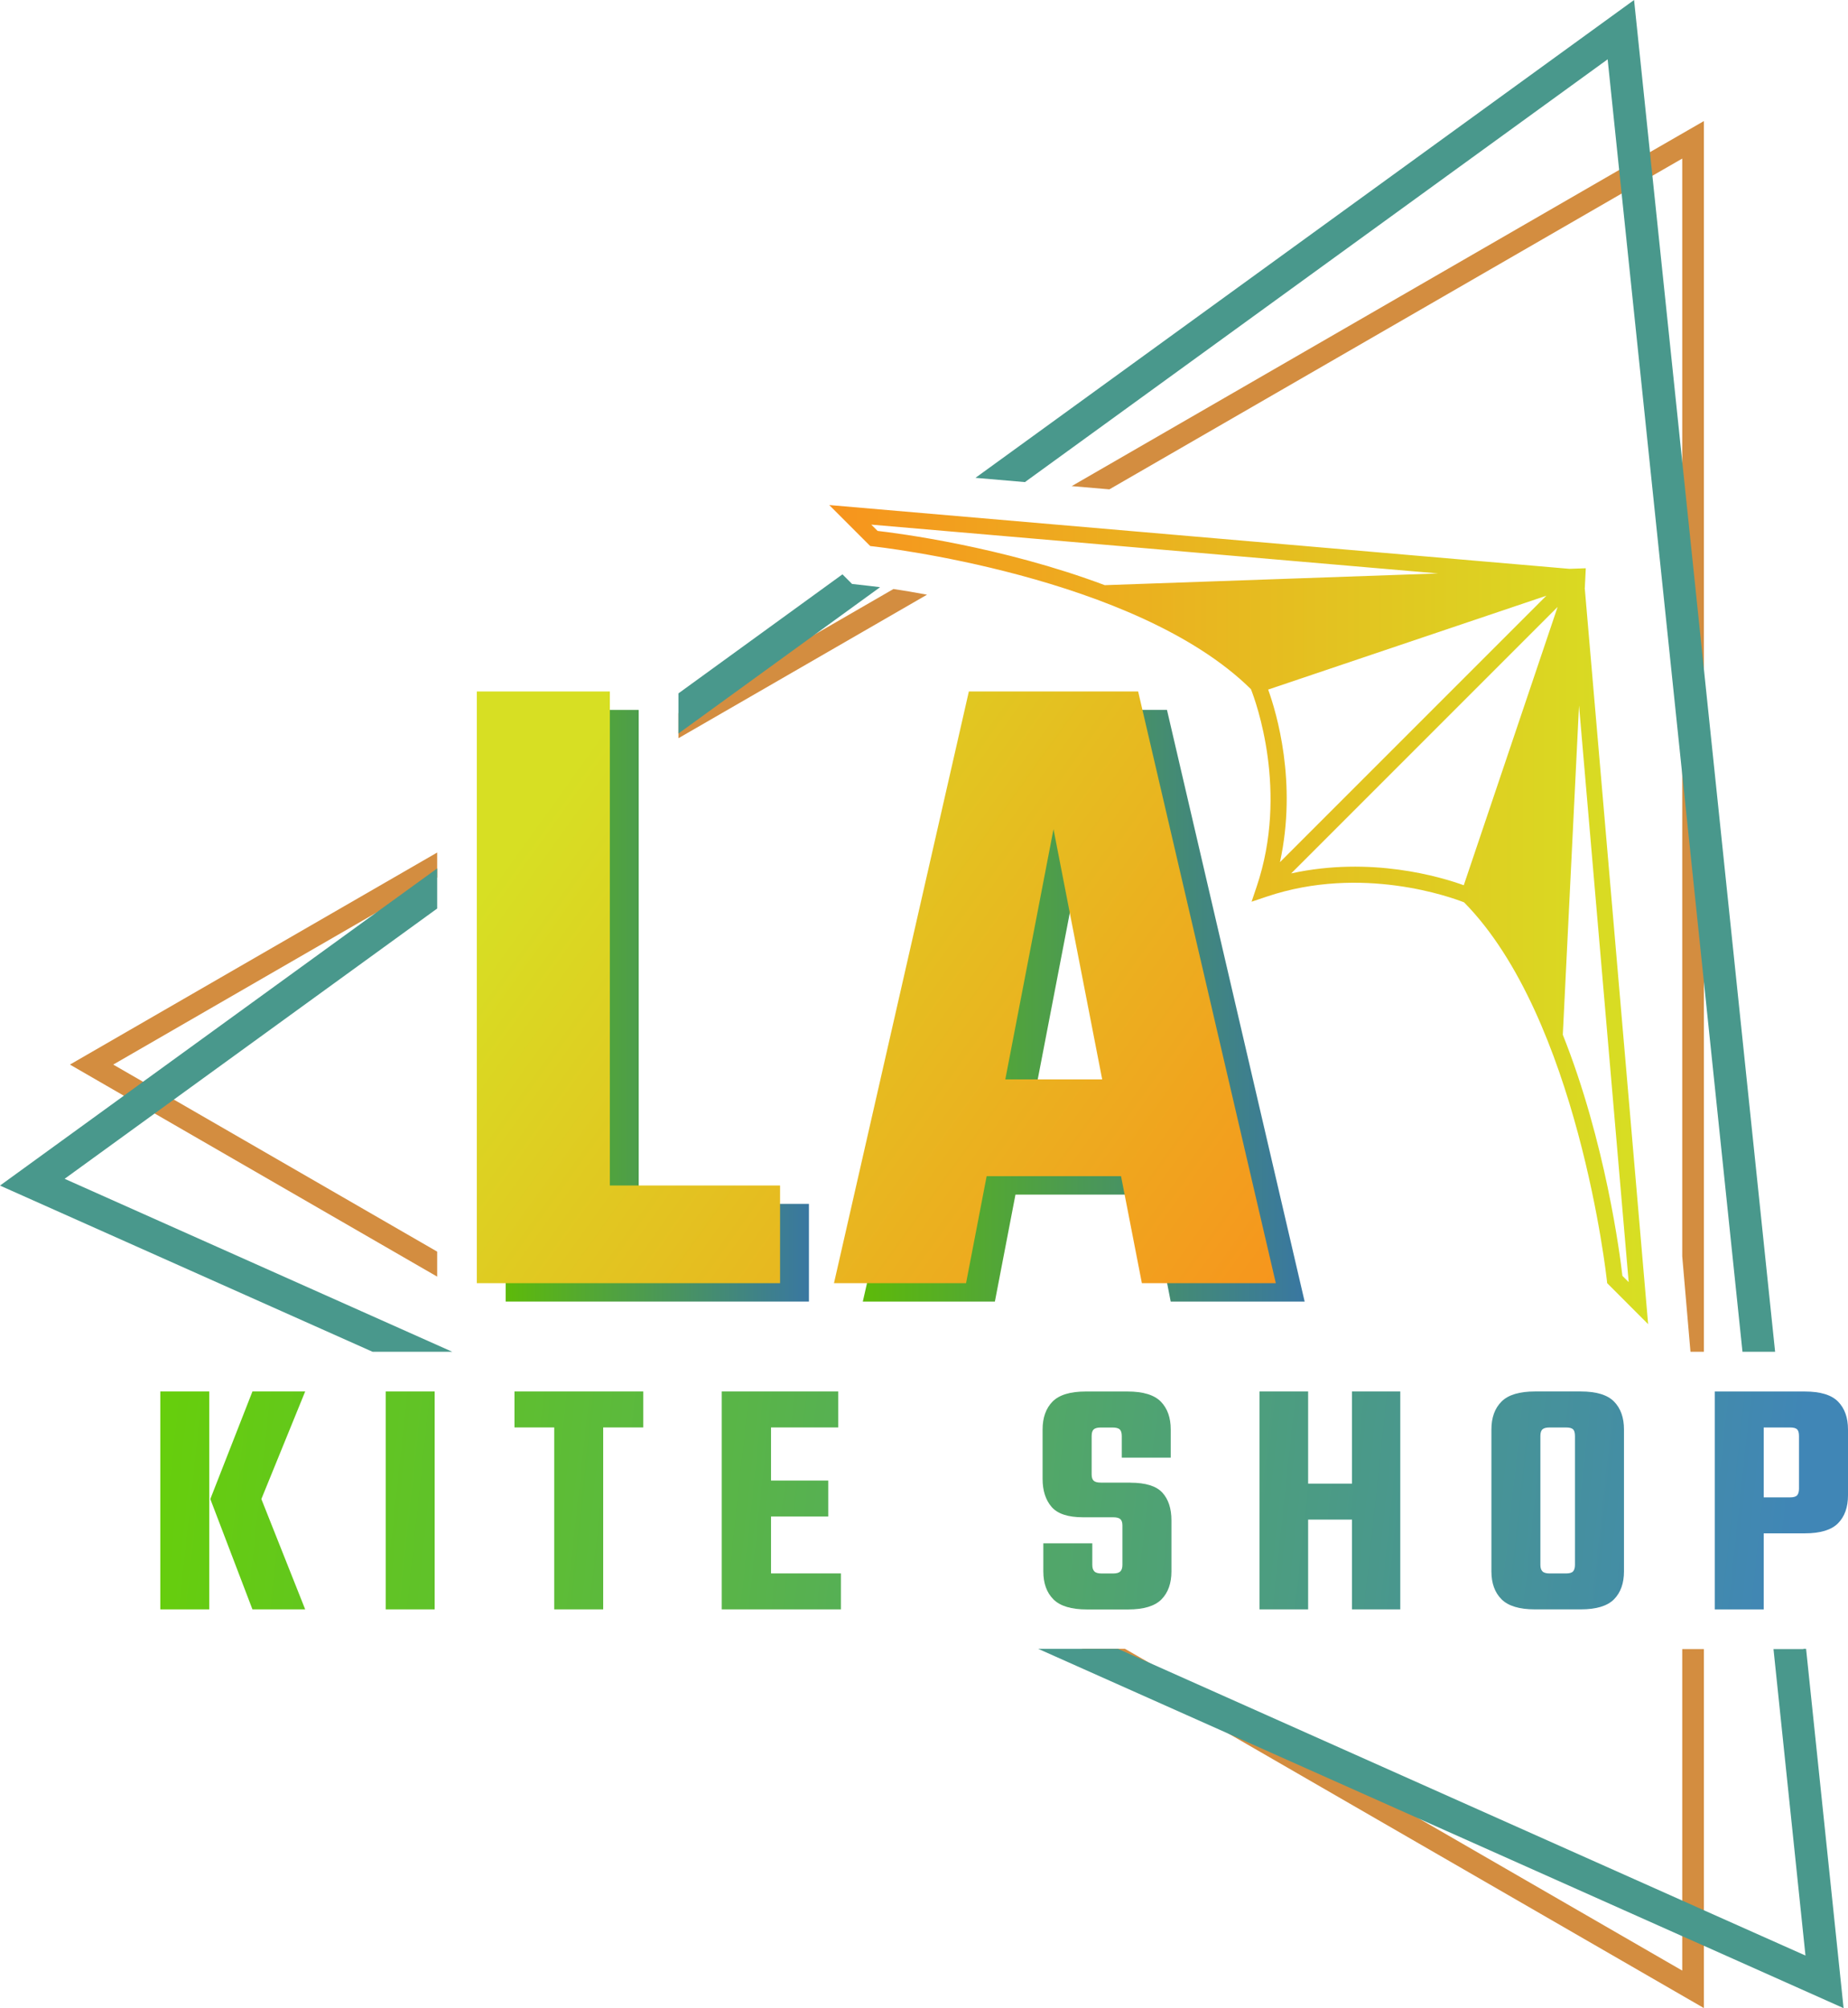 <?xml version="1.0" encoding="UTF-8"?>
<svg id="Layer_1" data-name="Layer 1" xmlns="http://www.w3.org/2000/svg" xmlns:xlink="http://www.w3.org/1999/xlink" viewBox="0 0 455.85 495.27">
  <defs>
    <style>
      .cls-1 {
        fill: #49988c;
      }

      .cls-1, .cls-2, .cls-3, .cls-4, .cls-5, .cls-6, .cls-7, .cls-8, .cls-9, .cls-10, .cls-11, .cls-12, .cls-13, .cls-14, .cls-15, .cls-16, .cls-17 {
        stroke-width: 0px;
      }

      .cls-2 {
        fill: url(#linear-gradient);
      }

      .cls-3 {
        fill: url(#linear-gradient-11);
      }

      .cls-4 {
        fill: url(#linear-gradient-12);
      }

      .cls-5 {
        fill: url(#linear-gradient-13);
      }

      .cls-6 {
        fill: url(#linear-gradient-10);
      }

      .cls-7 {
        fill: url(#linear-gradient-15);
      }

      .cls-8 {
        fill: url(#linear-gradient-14);
      }

      .cls-9 {
        fill: url(#linear-gradient-4);
      }

      .cls-10 {
        fill: url(#linear-gradient-2);
      }

      .cls-11 {
        fill: url(#linear-gradient-3);
      }

      .cls-12 {
        fill: url(#linear-gradient-8);
      }

      .cls-13 {
        fill: url(#linear-gradient-9);
      }

      .cls-14 {
        fill: url(#linear-gradient-7);
      }

      .cls-15 {
        fill: url(#linear-gradient-5);
      }

      .cls-16 {
        fill: url(#linear-gradient-6);
      }

      .cls-17 {
        fill: #d38d40;
      }
    </style>
    <linearGradient id="linear-gradient" x1="33.37" y1="366.23" x2="438.89" y2="410" gradientUnits="userSpaceOnUse">
      <stop offset="0" stop-color="#67cf0a"/>
      <stop offset="1" stop-color="#4086b6"/>
    </linearGradient>
    <linearGradient id="linear-gradient-2" x1="33.1" y1="368.71" x2="438.62" y2="412.47" xlink:href="#linear-gradient"/>
    <linearGradient id="linear-gradient-3" x1="33.74" y1="362.77" x2="439.26" y2="406.54" xlink:href="#linear-gradient"/>
    <linearGradient id="linear-gradient-4" x1="34.28" y1="357.81" x2="439.8" y2="401.58" xlink:href="#linear-gradient"/>
    <linearGradient id="linear-gradient-5" x1="34.79" y1="353.04" x2="440.31" y2="396.81" xlink:href="#linear-gradient"/>
    <linearGradient id="linear-gradient-6" x1="35.72" y1="344.43" x2="441.24" y2="388.2" xlink:href="#linear-gradient"/>
    <linearGradient id="linear-gradient-7" x1="36.36" y1="338.57" x2="441.88" y2="382.34" xlink:href="#linear-gradient"/>
    <linearGradient id="linear-gradient-8" x1="37" y1="332.57" x2="442.52" y2="376.34" xlink:href="#linear-gradient"/>
    <linearGradient id="linear-gradient-9" x1="37.58" y1="327.19" x2="443.1" y2="370.96" xlink:href="#linear-gradient"/>
    <linearGradient id="linear-gradient-10" x1="204.56" y1="225.58" x2="406.58" y2="225.58" gradientUnits="userSpaceOnUse">
      <stop offset="0" stop-color="#f7941d"/>
      <stop offset="1" stop-color="#d7df23"/>
    </linearGradient>
    <linearGradient id="linear-gradient-11" x1="124.74" y1="248.05" x2="199.54" y2="248.05" gradientUnits="userSpaceOnUse">
      <stop offset="0" stop-color="#5dba09"/>
      <stop offset="1" stop-color="#3977a1"/>
    </linearGradient>
    <linearGradient id="linear-gradient-12" x1="212.84" x2="321.82" xlink:href="#linear-gradient-11"/>
    <linearGradient id="linear-gradient-13" x1="291.89" y1="356.66" x2="113.12" y2="228.52" xlink:href="#linear-gradient-10"/>
    <linearGradient id="linear-gradient-14" x1="276.63" y1="410.04" x2="234.65" y2="379.95" xlink:href="#linear-gradient-10"/>
    <linearGradient id="linear-gradient-15" x1="328.96" y1="304.95" x2="150.19" y2="176.81" xlink:href="#linear-gradient-10"/>
  </defs>
  <g>
    <g>
      <polygon class="cls-2" points="62.27 343.18 51.88 369.71 62.27 396.92 75.28 396.92 64.47 369.71 75.28 343.18 62.27 343.18"/>
      <rect class="cls-10" x="39.54" y="343.18" width="12.08" height="53.74"/>
      <rect class="cls-11" x="95.14" y="343.18" width="12.08" height="53.74"/>
      <polygon class="cls-9" points="126.91 352.05 136.71 352.05 136.71 396.92 148.79 396.92 148.79 352.05 158.68 352.05 158.68 343.18 126.91 343.18 126.91 352.05"/>
      <polygon class="cls-15" points="190.19 374.02 204.31 374.02 204.31 365.15 190.19 365.15 190.19 352.05 206.76 352.05 206.76 343.18 190.19 343.18 182.84 343.18 178.03 343.18 178.03 396.92 182.84 396.92 190.19 396.92 207.43 396.92 207.43 388.05 190.19 388.05 190.19 374.02"/>
      <path class="cls-16" d="M278.83,365.66h-7.27c-.84,0-1.44-.15-1.77-.46-.34-.31-.51-.83-.51-1.56v-9.46c0-.79.17-1.34.51-1.65.34-.31.93-.46,1.77-.46h2.87c.84,0,1.44.16,1.77.46.34.31.51.86.51,1.65v5.32h12.08v-6.93c0-2.93-.82-5.22-2.45-6.89-1.64-1.66-4.37-2.49-8.2-2.49h-10.31c-3.83,0-6.56.83-8.2,2.49-1.63,1.66-2.45,3.96-2.45,6.89v12.17c0,2.87.73,5.17,2.2,6.89,1.47,1.72,4.06,2.58,7.77,2.58h7.44c.84,0,1.44.16,1.77.46.34.31.51.83.51,1.56v9.72c0,.73-.17,1.27-.51,1.61-.34.34-.93.51-1.77.51h-2.87c-.84,0-1.44-.17-1.77-.51-.34-.34-.51-.87-.51-1.61v-5.32h-12.08v6.93c0,2.93.83,5.23,2.49,6.89,1.66,1.66,4.41,2.49,8.24,2.49h10.22c3.83,0,6.56-.83,8.2-2.49,1.63-1.66,2.45-3.96,2.45-6.89v-12.59c0-2.93-.75-5.21-2.24-6.84-1.49-1.63-4.13-2.45-7.9-2.45Z"/>
      <polygon class="cls-14" points="333.5 365.91 322.68 365.91 322.68 343.18 310.68 343.18 310.68 396.92 322.68 396.92 322.68 374.78 333.5 374.78 333.5 396.92 345.41 396.92 345.41 343.18 333.5 343.18 333.5 365.91"/>
      <path class="cls-12" d="M389.94,343.18h-11.32c-3.83,0-6.58.83-8.24,2.49-1.66,1.66-2.49,3.96-2.49,6.89v34.98c0,2.93.83,5.23,2.49,6.89,1.66,1.66,4.41,2.49,8.24,2.49h11.32c3.83,0,6.56-.83,8.2-2.49,1.63-1.66,2.45-3.96,2.45-6.89v-34.98c0-2.93-.82-5.22-2.45-6.89-1.63-1.66-4.37-2.49-8.2-2.49ZM388.5,371.24v14.7c0,.73-.16,1.27-.46,1.61-.31.34-.89.51-1.73.51h-4.06c-.84,0-1.44-.17-1.77-.51-.34-.34-.51-.87-.51-1.61v-31.77c0-.79.17-1.34.51-1.65.34-.31.93-.46,1.77-.46h4.06c.84,0,1.42.16,1.73.46.31.31.46.86.46,1.65v17.07Z"/>
      <path class="cls-13" d="M453.4,345.68c-1.63-1.66-4.37-2.49-8.2-2.49h-22.22v53.74h12.08v-18.76h10.14c3.83,0,6.56-.83,8.2-2.49,1.63-1.66,2.45-3.96,2.45-6.89v-16.22c0-2.93-.82-5.22-2.45-6.89ZM443.76,367.18c0,.73-.16,1.27-.46,1.61-.31.34-.89.51-1.73.51h-6.51v-17.24h6.51c.85,0,1.42.16,1.73.46.31.31.46.86.46,1.65v13.01Z"/>
    </g>
    <path class="cls-6" d="M390.93,145.01l.24-4.86-4.05.14-182.57-15.73,10.11,10.11.69.08c.65.07,64.74,7.12,93.22,35.22,1.18,2.98,9.34,25.2,1.42,48.68l-1.26,3.74,3.75-1.26c23.49-7.92,45.7.25,48.67,1.42,28.09,28.47,35.15,92.58,35.22,93.22l.07.69,10.11,10.12-15.64-181.58ZM214.92,129.39l139.82,12.04-82.22,2.89c-25.4-9.54-51.27-12.84-56.05-13.38l-1.55-1.55ZM312.82,170.07l68.63-23.15-65.72,65.72c4.3-19.65-.85-36.86-2.91-42.57ZM318.5,215.41l65.72-65.72-23.15,68.64c-5.71-2.07-22.92-7.22-42.57-2.92ZM385.5,255.21l4-81.2,12.25,142.2-1.55-1.55c-.57-4.99-4.15-33-14.7-59.46Z"/>
    <g>
      <polygon class="cls-3" points="157.55 175.09 124.74 175.09 124.74 321.01 136.9 321.01 157.55 321.01 199.54 321.01 199.54 296.92 157.55 296.92 157.55 175.09"/>
      <path class="cls-4" d="M288.78,321.01h33.04l-33.96-145.93h-41.76l-33.27,145.93h32.58l5.08-26.39h33.15l5.14,26.39ZM255.1,270.77l11.89-61.72,12.01,61.72h-23.9Z"/>
    </g>
    <g>
      <polygon class="cls-5" points="150.43 170.54 117.62 170.54 117.62 316.47 129.78 316.47 150.43 316.47 192.42 316.47 192.42 292.38 150.43 292.38 150.43 170.54"/>
      <path class="cls-8" d="M266.26,406.65c.22.01.42.04.64.05.39,0,.79.02,1.2.02h9.51l-.11-.06h-11.25Z"/>
      <path class="cls-7" d="M281.67,316.47h33.04l-33.96-145.93h-41.76l-33.27,145.93h32.58l5.08-26.39h33.15l5.14,26.39ZM247.98,266.22l11.89-61.72,12.01,61.72h-23.9Z"/>
    </g>
  </g>
  <g>
    <path class="cls-17" d="M220.39,145.27l-19.27,11.13-33.77,19.5v6.17l61.32-35.4c-3.02-.57-5.79-1.03-8.28-1.4Z"/>
    <polygon class="cls-17" points="400.01 47.74 407.6 43.35 414.96 39.11 414.96 309.84 416.99 333.39 420.3 333.39 420.3 29.86 406.99 37.53 399.4 41.92 264.36 119.89 273.65 120.69 400.01 47.74"/>
    <polygon class="cls-17" points="414.96 486.01 350.24 448.64 283.41 410.05 277.61 406.71 277.5 406.65 266.82 406.65 266.9 406.69 303.27 427.69 420.3 495.25 420.3 406.71 414.96 406.71 414.96 486.01"/>
    <polygon class="cls-17" points="30.55 270.24 38.15 274.62 107.84 314.86 107.84 308.69 42.88 271.19 35.28 266.8 27.93 262.56 92.6 225.22 107.84 216.43 107.84 210.26 17.25 262.56 30.55 270.24"/>
    <path class="cls-1" d="M217.09,144.82c-.99-.13-1.9-.24-2.74-.33l-4.17-.47-2.37-2.37-40.46,29.36v9.9l33.77-24.5,15.97-11.59Z"/>
    <polygon class="cls-1" points="396.56 14.63 399.4 41.92 400.01 47.74 414.96 190.99 420.3 242.15 429.82 333.39 437.87 333.39 420.3 165 414.96 113.84 407.6 43.35 406.99 37.53 403.08 0 240.62 117.85 252.82 118.9 396.56 14.63"/>
    <polygon class="cls-1" points="444.85 406.65 444.85 406.71 437.47 406.71 445.36 482.3 420.3 471.13 414.96 468.74 283.41 410.05 275.91 406.71 275.76 406.65 256.09 406.65 303.27 427.69 350.24 448.64 414.96 477.52 420.3 479.89 454.76 495.27 445.51 406.65 444.85 406.65"/>
    <polygon class="cls-1" points="38.15 274.62 42.88 271.19 107.84 224.07 107.84 214.18 92.6 225.22 35.28 266.8 30.55 270.24 0 292.4 91.9 333.39 111.56 333.39 15.94 290.73 38.15 274.62"/>
  </g>
</svg>